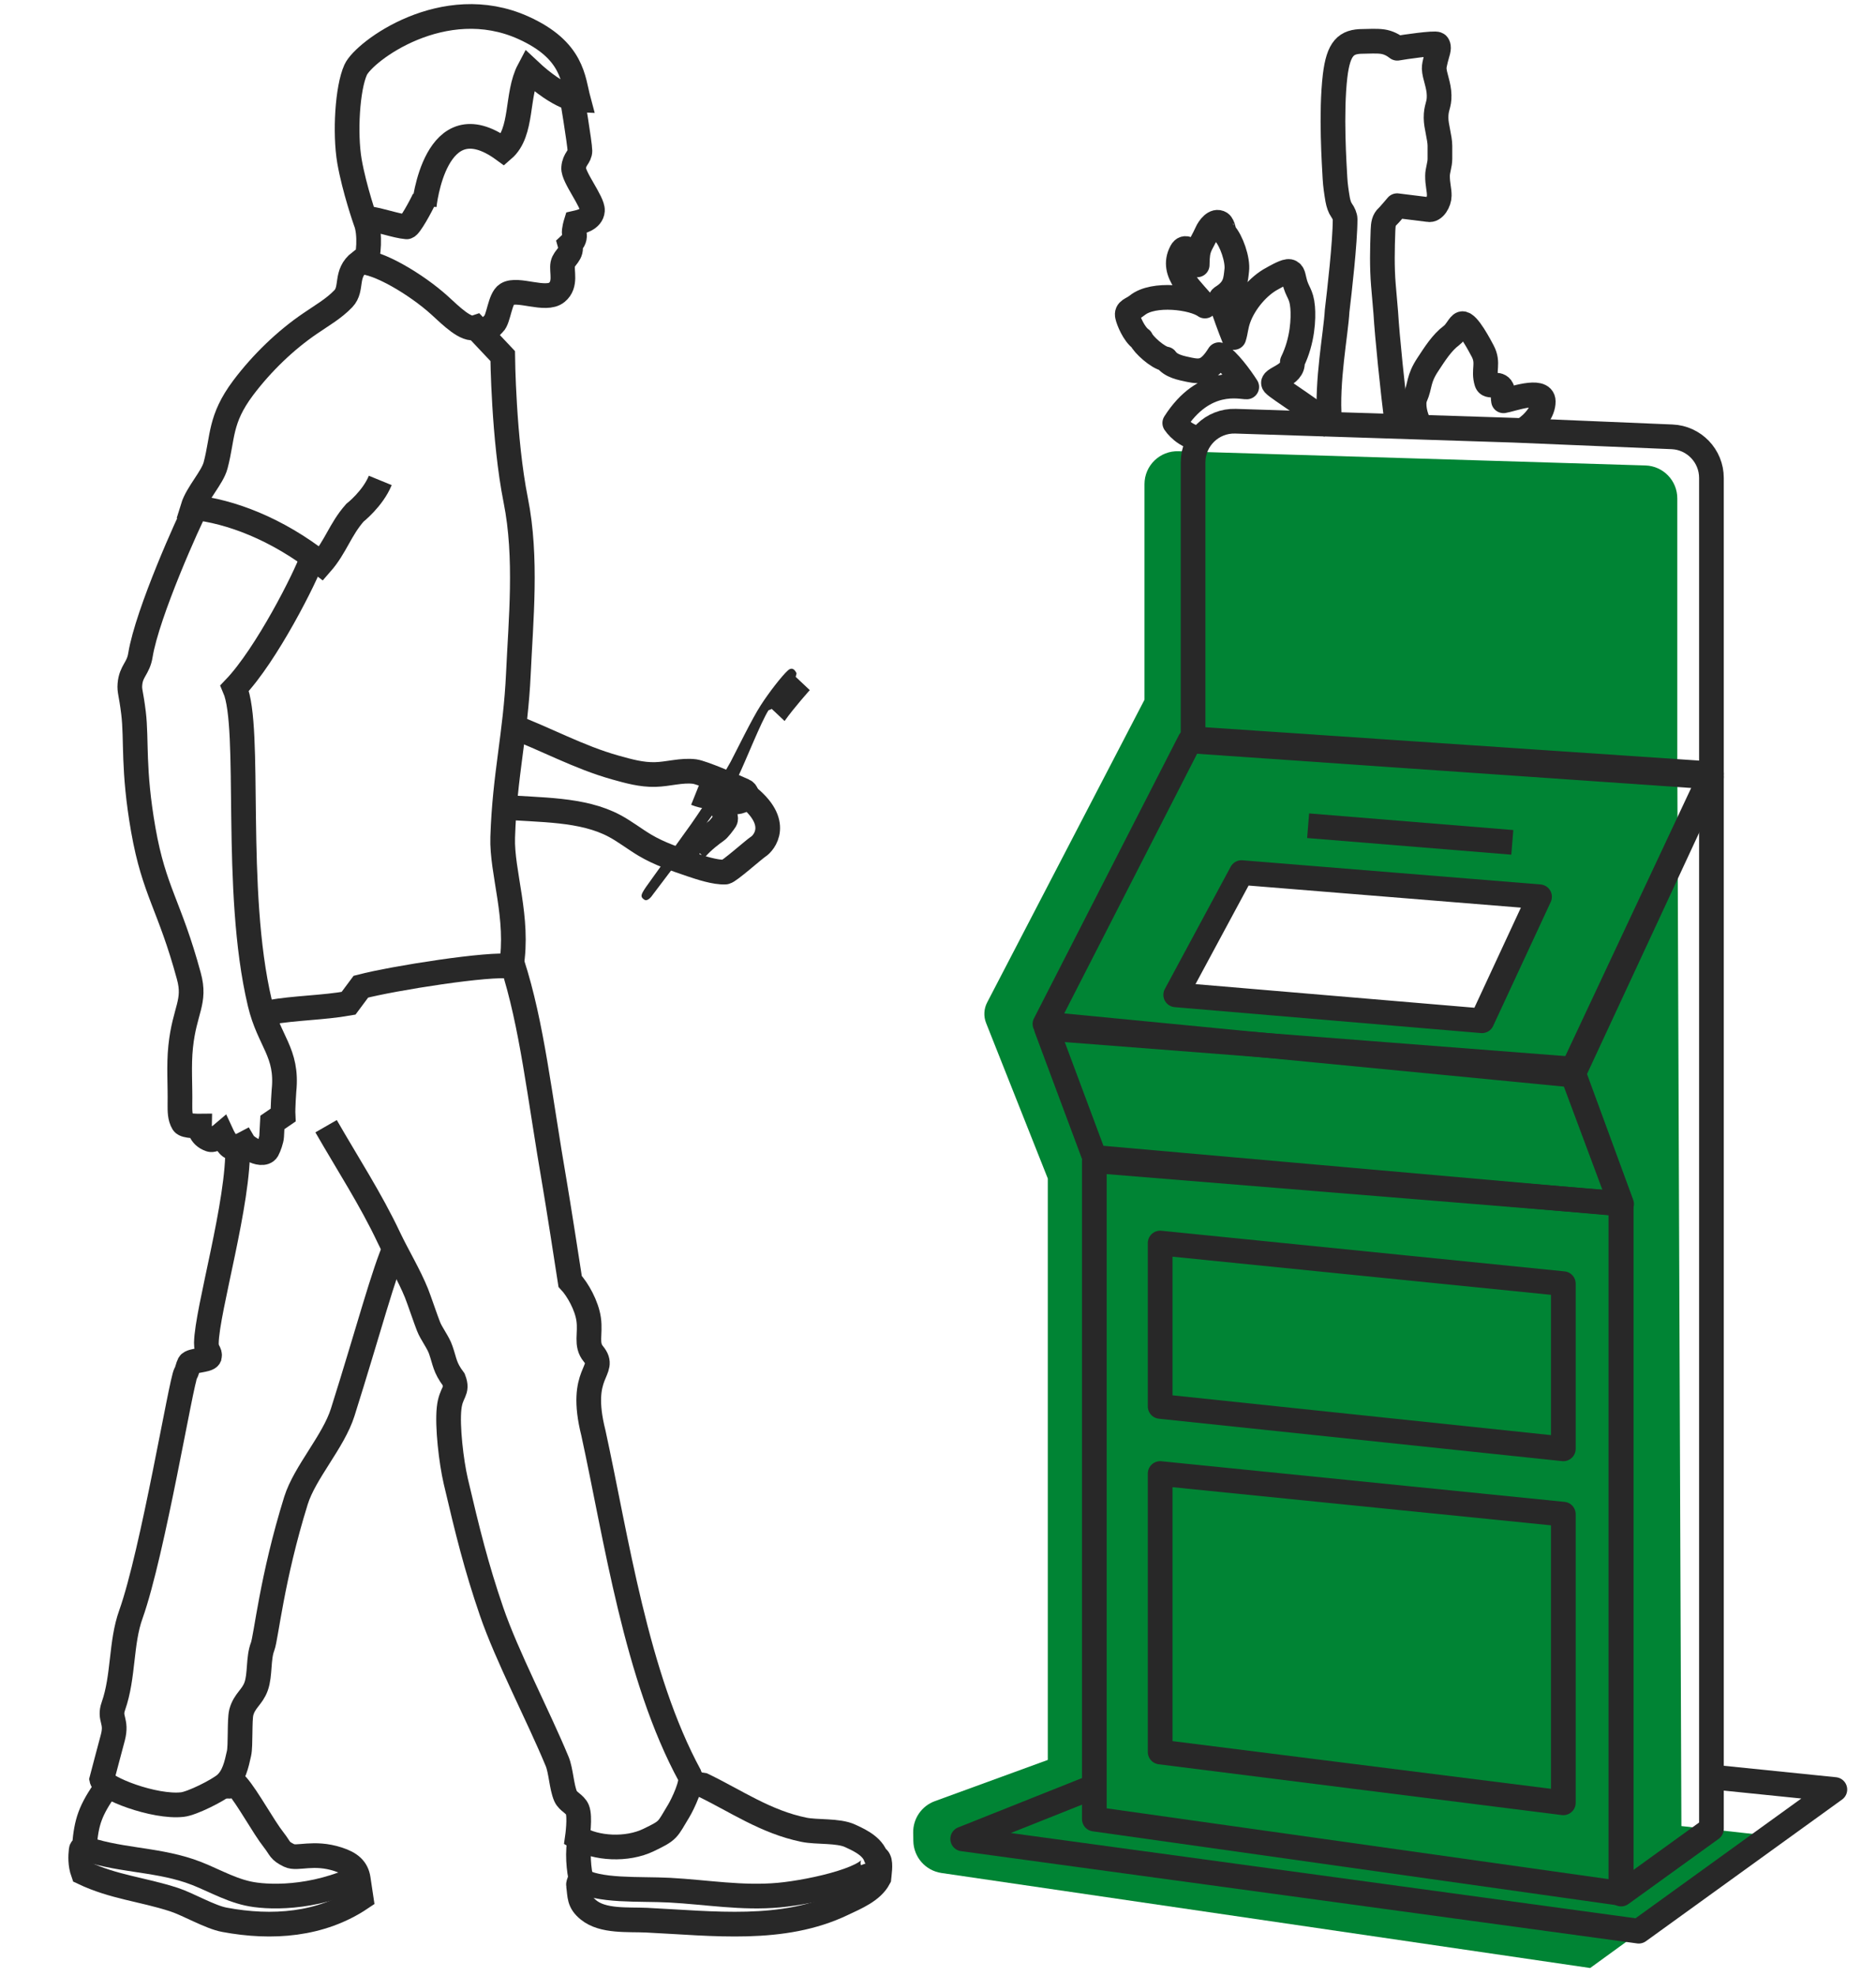 <svg width="228" height="240" viewBox="0 0 228 240" fill="none" xmlns="http://www.w3.org/2000/svg">
<path fill-rule="evenodd" clip-rule="evenodd" d="M204.349 221.826L203.851 92.406V60.541C203.851 58.383 202.139 56.614 199.982 56.543L143.227 54.814C140.968 54.74 139.096 56.551 139.096 58.812V85.002L119.972 121.779C119.57 122.552 119.524 123.461 119.845 124.27L127.346 143.167V213.79L113.613 218.8C112.011 219.385 110.956 220.922 110.985 222.627L111.002 223.637C111.036 225.596 112.484 227.242 114.422 227.526L193.261 239.069L215.349 223.036L204.349 221.826ZM142.89 120.85L150.89 106L187.109 108.935L180.109 124L142.89 120.85Z" fill="#008434"/>
<path d="M133 141V220.975L197 230V146.206L133 141Z" stroke="#282828" stroke-width="3" stroke-miterlimit="10" stroke-linejoin="round"/>
<path d="M133.033 140.6L127.18 124.912L191.056 129.859L197.08 146.26L133.033 140.6Z" stroke="#282828" stroke-width="3" stroke-miterlimit="10" stroke-linejoin="round"/>
<path d="M141 151V170.85L190 176V155.936L141 151Z" stroke="#282828" stroke-width="3" stroke-miterlimit="10" stroke-linejoin="round"/>
<path d="M150.891 106L142.891 120.85L180.109 124L187.109 108.936L150.891 106Z" stroke="#282828" stroke-width="3" stroke-miterlimit="10" stroke-linejoin="round"/>
<path d="M141 179V212.829L190 219V183.936L141 179Z" stroke="#282828" stroke-width="3" stroke-miterlimit="10" stroke-linejoin="round"/>
<path d="M191 130.206L208 94V222.162L197.024 230.083V146.346L191 130.206Z" stroke="#282828" stroke-width="3" stroke-miterlimit="10" stroke-linejoin="round"/>
<path d="M144.604 90L208 94.387L191.165 130.594L127 124.387L144.604 90Z" stroke="#282828" stroke-width="3" stroke-miterlimit="10" stroke-linejoin="round"/>
<path d="M208.059 215.862L223 217.386L199.165 234.594L117 223.386L132.973 217.024" stroke="#282828" stroke-width="3" stroke-miterlimit="10" stroke-linejoin="round"/>
<path d="M158.984 100.307L183.799 102.328" stroke="#282828" stroke-width="3" stroke-miterlimit="10" stroke-linejoin="round"/>
<path d="M145 89.748V56.164C145 53.34 147.338 51.076 150.162 51.167L184.002 52.262L203.209 53.065C205.887 53.177 208 55.381 208 58.061V94L145 89.748Z" stroke="#282828" stroke-width="3" stroke-miterlimit="10" stroke-linejoin="round"/>
<path d="M161.587 51.037C161.198 46.397 162.365 40.47 162.506 37.779C162.781 35.464 163.478 29.461 163.478 26.61C163.478 26.326 163.283 25.854 163.057 25.555C162.813 25.208 162.668 24.751 162.57 24.231C162.425 23.381 162.295 22.514 162.246 21.632C162.165 20.056 161.728 13.755 162.262 9.218C162.668 5.831 163.608 5.027 165.633 5.027C166.298 5.027 167.27 4.948 168.048 5.059C168.761 5.169 169.329 5.484 169.815 5.862C170.593 5.72 174.369 5.169 174.677 5.374C174.725 5.405 174.92 5.61 174.774 6.193C174.677 6.571 174.288 7.8 174.304 8.32C174.336 9.234 174.887 10.32 174.904 11.581C174.936 12.794 174.515 12.999 174.531 14.338C174.531 15.315 175.001 16.748 175.001 17.709C175.001 18.387 175.001 18.654 175.001 19.3C175.001 20.025 174.709 20.702 174.709 21.348C174.693 22.325 174.936 23.065 174.92 23.774C174.92 24.515 174.304 25.617 173.607 25.46L169.799 24.987C169.799 24.987 168.842 26.122 168.632 26.311C168.178 26.72 168.113 27.209 168.081 27.996C168 30.233 167.951 32.439 168.129 34.597C168.226 35.731 168.324 36.866 168.421 38C168.592 40.885 169.242 47.194 169.799 51.645" stroke="#282828" stroke-width="3" stroke-miterlimit="10" stroke-linejoin="round"/>
<path d="M185.113 52.263C186.475 51.391 187.582 49.986 187.56 48.752C187.539 47.092 183.602 48.56 182.73 48.688C182.644 48.22 182.751 47.475 182.453 47.071C181.985 46.453 180.899 47.113 180.687 46.453C180.218 44.964 180.985 44.134 180.197 42.644C179.92 42.133 178.388 39.154 177.686 39.324C177.346 39.41 177.005 40.303 176.409 40.75C175.239 41.623 174.387 42.985 173.558 44.24C172.323 46.092 172.642 46.794 172.004 48.241C171.664 49.028 171.94 50.667 172.664 51.816" stroke="#282828" stroke-width="3" stroke-miterlimit="10" stroke-linejoin="round"/>
<path d="M162 52C160.269 50.247 155.335 47.245 154.838 46.667C154.285 46.014 157.269 45.641 157.066 43.963C158.337 41.371 158.429 38.667 158.319 37.343C158.171 35.591 157.637 35.553 157.306 34.062C157.232 33.726 157.158 33.409 157.085 33.278C156.974 33.073 156.79 32.943 156.514 32.98C155.98 33.036 154.727 33.782 154.617 33.838C152.978 34.696 151.247 36.672 150.528 38.686C150.179 39.674 150.215 40.178 149.958 40.998C149.46 39.768 148.816 37.996 148.466 36.877C148.245 36.187 148.355 36.225 148.705 35.982C150.16 35.013 150.179 33.968 150.307 32.85C150.473 31.544 149.644 29.195 148.816 28.318C148.779 28.281 148.65 27.33 148.319 27.106C147.656 26.677 146.937 27.647 146.679 28.225C145.888 29.978 145.519 29.903 145.501 32.178C145.39 31.843 145.261 31.488 145.132 31.19C144.783 30.444 144.028 29.735 143.586 30.556C142.149 33.222 145.114 35.348 146.44 37.176C145.004 36.131 140.197 35.497 138.226 37.082C137.563 37.623 136.845 37.642 137.029 38.406C137.14 38.928 137.803 40.588 138.687 41.203C138.926 41.819 140.713 43.478 141.689 43.609C142.296 44.485 143.567 44.709 144.525 44.914C146.016 45.231 146.9 45.101 148.153 43.087C149.276 43.795 150.749 45.791 151.523 47.003C150.805 47.04 146.366 45.753 142.775 51.385C143.242 52.087 144.628 53.443 146.44 53.253" stroke="#282828" stroke-width="3" stroke-miterlimit="10" stroke-linejoin="round"/>
<path d="M32.758 122.981C35.884 122.429 39.233 122.429 42.359 121.876L43.861 119.858C47.779 118.838 59.614 116.968 62.131 117.393C63.126 111.549 60.954 105.96 61.096 101.711C61.339 94.082 62.659 89.301 63.004 81.8C63.288 75.446 64.08 67.732 62.679 60.763C61.197 53.346 61.096 43.253 61.096 43.253L57.828 39.789C56.65 40.214 54.823 38.365 53.422 37.09C50.601 34.54 45.912 31.757 43.74 31.82C41.872 33.244 42.907 35.05 41.73 36.283C40.553 37.515 39.071 38.344 37.69 39.3C34.686 41.34 31.824 44.103 29.55 47.12C26.668 50.966 27.114 53.113 26.201 56.534C25.815 58.021 23.969 59.917 23.441 61.639C27.948 62.106 33.61 64.205 39.03 68.455C40.796 66.436 41.344 64.311 43.131 62.292C43.131 62.292 45.303 60.593 46.216 58.361" stroke="#282828" stroke-width="3" stroke-miterlimit="10"/>
<path d="M37.927 67.826C37.178 70.051 32.398 79.543 28.521 83.59C30.613 88.464 28.3 108.042 31.583 121.857C32.684 126.519 34.997 127.811 34.513 132.494C34.513 132.494 34.358 134.613 34.402 135.461L33.103 136.351L33.014 138.046C32.992 138.469 32.684 139.338 32.486 139.698C32.177 140.228 31.252 140.016 30.701 139.698C29.842 139.19 29.688 138.936 29.688 138.936C29.688 138.936 28.609 139.508 28.19 139.402C27.64 139.275 26.957 137.791 26.957 137.791C26.957 137.791 26.009 138.597 25.547 138.427C24.225 137.982 24.247 136.796 24.247 136.796C24.247 136.796 22.507 136.817 22.265 136.435C21.846 135.757 21.868 134.931 21.868 134.126C21.912 131.816 21.714 129.464 21.956 127.155C22.419 122.684 23.829 121.73 22.947 118.552C20.612 109.949 18.74 108.318 17.418 100.817C16.119 93.422 16.625 89.926 16.229 86.62C15.92 84.12 15.722 83.972 15.788 83.145C15.92 81.493 16.801 81.238 17.066 79.586C17.903 74.437 23.014 63.143 23.829 61.639" stroke="#282828" stroke-width="3" stroke-miterlimit="10"/>
<path d="M39.631 136.808C42.222 141.322 45.071 145.687 47.277 150.372C48.305 152.533 49.718 154.865 50.618 157.09C50.896 157.775 51.796 160.428 52.074 161.113C52.417 162.011 53.273 163.081 53.573 164.001C54.087 165.477 54.023 166.076 55.137 167.574C55.715 169.093 54.794 169.029 54.58 171.083C54.344 173.244 54.837 177.544 55.394 179.94C56.828 186.059 57.878 190.317 59.741 195.751C61.605 201.185 65.374 208.331 67.708 213.958C68.179 215.071 68.244 217.06 68.736 218.194C69.036 218.879 69.871 219.114 70.171 219.82C70.535 220.698 70.171 223.222 70.171 223.222C72.441 224.591 76.211 224.784 78.823 223.522C81.351 222.302 81.051 222.345 82.507 219.949C82.957 219.2 84.263 216.504 83.856 215.734C77.303 203.71 74.904 186.829 72.12 174.078C70.214 166.526 73.855 166.59 72.12 164.472C71.156 163.316 71.799 162.054 71.542 160.257C71.306 158.588 70.214 156.641 69.293 155.657C69.036 153.945 67.73 145.623 67.43 143.911C65.545 133.021 64.667 124.463 62.247 117.018" stroke="#282828" stroke-width="3" stroke-miterlimit="10"/>
<path d="M28.876 139.169C29.09 145.939 25.145 159.159 25.081 163.14C25.06 164.183 25.596 164.226 25.446 164.822C25.253 165.269 23.259 165.226 23.001 165.673C22.851 165.95 22.744 166.546 22.573 166.823C22.037 167.653 18.585 188.601 15.905 196.116C14.661 199.565 15.047 203.652 13.782 207.25C13.225 208.825 14.254 208.996 13.718 211.061C13.246 212.892 12.71 214.786 12.367 216.149C12.582 217.192 18.735 219.598 22.165 219.214C23.344 219.087 26.475 217.511 27.375 216.745C28.426 215.829 28.747 214.361 29.047 212.998C29.262 212.04 29.09 208.975 29.326 208.017C29.712 206.569 30.655 206.186 31.127 204.866C31.642 203.439 31.363 201.438 31.92 200.012C32.349 198.862 33.035 191.709 35.973 182.279C37.045 178.851 40.539 175.104 41.654 171.549C44.742 161.778 46.671 154.412 48.151 151.218" stroke="#282828" stroke-width="3" stroke-miterlimit="10"/>
<path d="M12.997 217.037C10.932 219.923 10.515 221.335 10.264 224.179C10.244 224.366 9.889 224.512 9.868 224.719C9.785 225.467 9.743 226.484 10.098 227.481C13.811 229.246 17.252 229.495 21.153 230.761C22.822 231.301 25.554 232.9 27.286 233.211C33.064 234.291 39.009 233.855 43.89 230.574C43.723 229.432 43.702 229.37 43.535 228.228C43.347 227.003 42.576 226.339 41.095 225.861C38.091 224.885 36.13 225.882 35.15 225.404C33.919 224.802 34.128 224.615 33.272 223.515C32.021 221.937 30.123 218.407 28.808 216.892C28.308 216.31 28.162 217.265 27.536 216.912" stroke="#282828" stroke-width="3" stroke-miterlimit="10"/>
<path d="M70.708 222.745C70.137 224.064 70.243 226.414 70.56 228.001C70.603 228.249 70.264 228.764 70.306 229.011C70.497 230.31 70.327 231.052 71.534 232.021C73.29 233.443 76.274 233.155 78.581 233.258C86.708 233.649 95.131 234.762 102.432 231.258C103.998 230.516 105.988 229.712 106.813 228.146C106.855 227.692 107.067 226.414 106.813 225.919C106.686 225.693 106.813 225.878 106.411 225.466C105.861 224.064 103.956 223.322 103.321 223.013C101.861 222.333 99.279 222.601 97.692 222.271C93.057 221.323 89.417 218.767 85.438 216.85C85.438 216.85 84.02 216.623 83.681 216.726" stroke="#282828" stroke-width="3" stroke-miterlimit="10"/>
<path d="M60.929 98.034C65.607 98.429 70.751 98.22 74.697 100.335C75.96 101.009 77.113 101.916 78.355 102.659C80.15 103.729 82.123 104.379 84.096 105.053C85.072 105.379 86.934 106.006 88.153 105.937C88.575 105.913 91.612 103.194 92.188 102.822C92.765 102.45 95.07 99.963 90.659 96.57" stroke="#282828" stroke-width="3" stroke-miterlimit="10"/>
<path d="M84.556 96.374C85.707 96.835 86.293 96.715 87.353 96.875C87.758 96.935 89.314 97.978 90.532 97.015C90.87 96.735 90.803 96.233 90.397 96.053C88.886 95.371 85.391 93.866 84.421 93.726C82.82 93.525 81.242 94.047 79.618 94.087C77.972 94.127 76.393 93.686 74.815 93.245C70.237 91.961 66.449 89.795 61.781 88.05" stroke="#282828" stroke-width="3" stroke-miterlimit="10"/>
<path d="M9.811 224.367C14.132 226.003 18.603 225.792 23.032 227.27C25.449 228.079 27.588 229.451 30.113 230.014C32.273 230.506 37.985 230.805 43.89 227.903" stroke="#282828" stroke-width="3" stroke-miterlimit="10"/>
<path d="M70.301 228.264C72.7 229.812 77.668 229.414 81.393 229.613C85.897 229.858 90.191 230.625 94.675 230.211C98.926 229.812 106.735 228.003 106.041 226.071" stroke="#282828" stroke-width="3" stroke-miterlimit="10"/>
<path d="M59.225 40.34C59.225 40.34 59.405 39.877 60.006 39.326C60.606 38.776 60.747 36.264 61.608 35.736C62.91 34.92 66.314 36.639 67.676 35.515C68.858 34.546 68.217 32.96 68.397 32.079C68.578 31.198 69.619 30.889 69.279 29.7C69.779 29.237 69.879 28.819 69.799 28.4C69.719 27.982 70 27.078 70 27.078C70.581 26.946 71.922 26.638 72.002 25.58C72.082 24.523 69.619 21.483 69.719 20.382C69.799 19.28 70.48 19.082 70.48 18.311C70.48 17.518 69.459 11.372 69.459 11.372" stroke="#282828" stroke-width="3" stroke-miterlimit="10"/>
<path d="M44.427 31.819C44.77 31.306 45.071 28.397 44.427 26.857C44.427 26.857 43.074 23.007 42.473 19.584C41.893 16.183 42.215 10.708 43.224 8.483C44.233 6.259 53.917 -0.993 63.602 3.371C69.678 6.109 69.635 9.66 70.301 12.141C70.301 12.141 68.068 12.055 64.289 8.505C62.7 11.499 63.602 16.058 61.154 18.173C52.835 12.141 51.557 25.003 51.557 25.003" stroke="#282828" stroke-width="3" stroke-miterlimit="10"/>
<path d="M44.742 26.551C46.098 26.692 48.073 27.438 49.428 27.559C49.777 27.579 51.19 24.978 51.558 24.151" stroke="#282828" stroke-width="3" stroke-miterlimit="10"/>
<path d="M85.813 97.422C85.049 98.578 84.351 99.601 84.023 100.068C83.172 101.269 79.135 106.851 78.502 107.763C77.869 108.697 77.804 108.941 78.284 109.275C78.742 109.608 79.309 108.719 79.309 108.719C79.309 108.719 84.198 102.314 87.341 97.956C86.817 97.8 86.315 97.6 85.813 97.422Z" fill="#282828"/>
<path d="M96.704 82.222L96.811 81.808C96.811 81.808 96.447 80.818 95.761 81.439C95.054 82.061 93.426 84.157 92.441 85.7C91.434 87.243 89.57 91.066 88.799 92.54C88.52 93.047 87.984 93.968 87.342 95.027C87.749 95.211 88.177 95.419 88.627 95.603C88.713 95.626 88.799 95.672 88.884 95.718C89.27 95.119 89.548 94.636 89.698 94.359C90.577 92.563 92.505 87.658 93.405 86.276C93.533 86.253 93.79 86.115 93.79 86.115C93.79 86.115 94.54 86.805 95.354 87.588C96.511 85.953 98.418 83.835 98.418 83.835L96.704 82.222Z" fill="#282828"/>
<path d="M87.725 97.422C87.424 97.634 88.403 99.227 88.152 99.631C87.976 99.907 87.348 100.757 87.047 100.948C86.042 101.628 82.4 104.495 84.66 105.09" stroke="#282828" stroke-width="3" stroke-miterlimit="10"/>
</svg>
